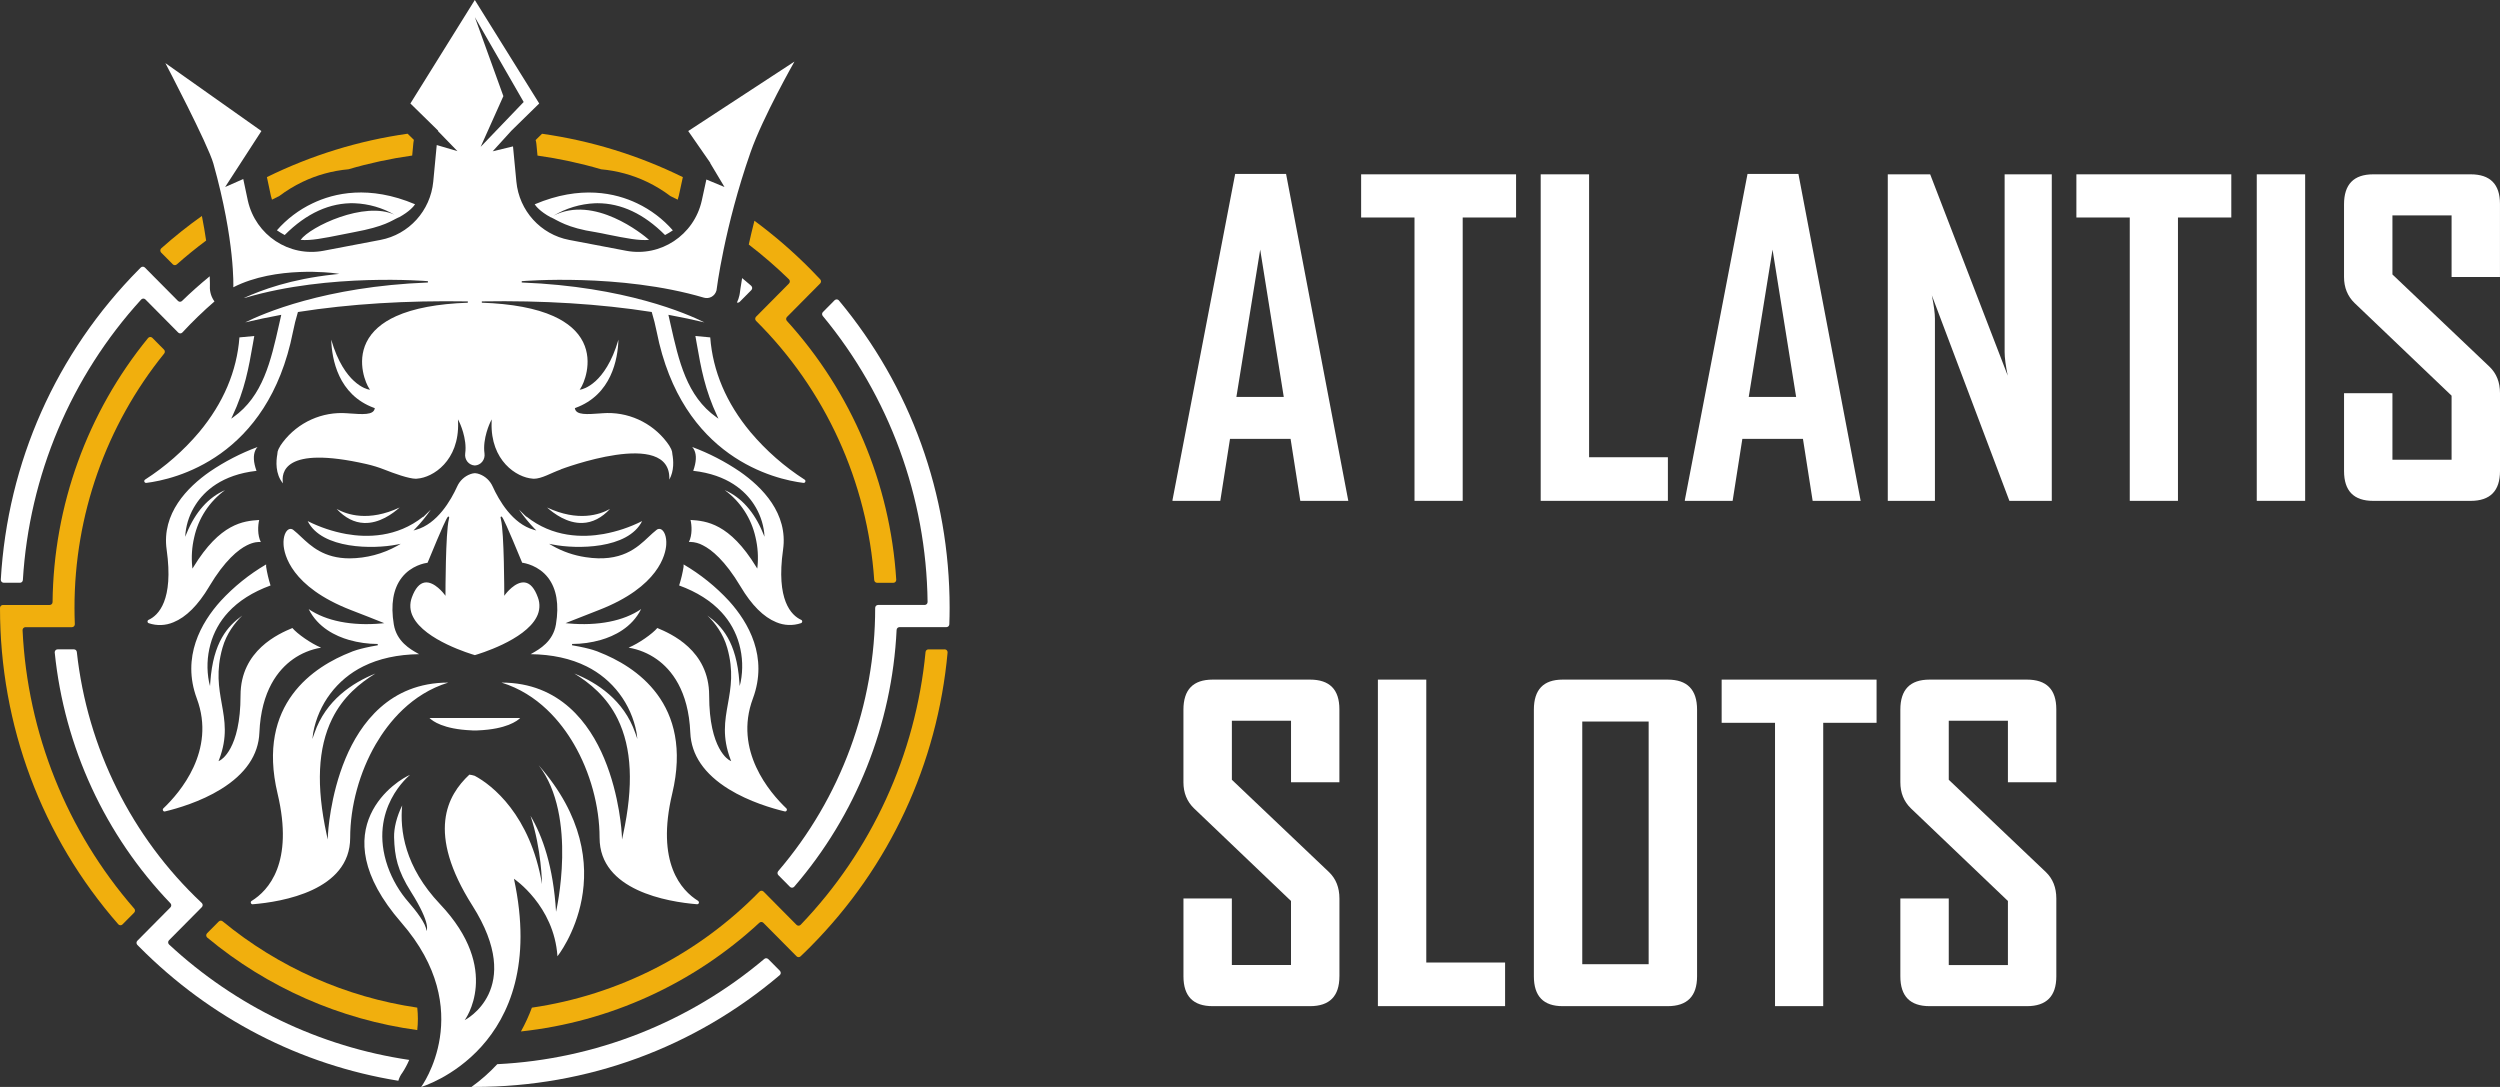 <svg width="115" height="50" viewBox="0 0 115 50" fill="none" xmlns="http://www.w3.org/2000/svg">
<rect x="0" y="0" width="115" height="50" fill="#333333" stroke="none"/>
<path d="M24.64 6.442C24.658 6.503 24.669 6.567 24.675 6.632L24.725 7.157C25.715 7.295 26.693 7.506 27.653 7.788C28.389 7.853 29.106 8.05 29.773 8.37C30.149 8.55 30.505 8.768 30.838 9.019C30.951 9.074 31.063 9.129 31.174 9.185C31.195 9.124 31.212 9.061 31.227 8.997L31.411 8.148C29.369 7.144 27.184 6.471 24.934 6.153L24.639 6.442H24.64Z" fill="#F1AF0D"/>
<path d="M13.909 8.37C14.576 8.05 15.293 7.853 16.029 7.787C16.989 7.505 17.969 7.294 18.961 7.155L19.016 6.568C19.021 6.523 19.028 6.478 19.038 6.433L18.75 6.151C16.502 6.469 14.318 7.143 12.278 8.147L12.459 8.999C12.473 9.062 12.491 9.124 12.511 9.184C12.622 9.126 12.735 9.071 12.848 9.016C13.18 8.767 13.535 8.55 13.909 8.37Z" fill="#F1AF0D"/>
<path d="M10.061 42.39L9.525 42.931C9.473 42.983 9.473 43.069 9.526 43.122C9.528 43.125 9.531 43.128 9.535 43.13C12.299 45.427 15.644 46.9 19.194 47.383C19.232 47.04 19.232 46.694 19.194 46.351C15.908 45.869 12.814 44.497 10.241 42.381C10.188 42.337 10.11 42.341 10.062 42.39H10.061Z" fill="#F1AF0D"/>
<path d="M7.948 12.158C7.998 12.208 8.078 12.211 8.131 12.164C8.566 11.779 9.016 11.413 9.482 11.066C9.433 10.726 9.368 10.348 9.287 9.934C8.638 10.395 8.015 10.892 7.42 11.421C7.364 11.471 7.359 11.556 7.407 11.612C7.409 11.614 7.411 11.616 7.413 11.618L7.95 12.159L7.948 12.158Z" fill="#F1AF0D"/>
<path d="M34.555 13.146C34.417 13.026 34.279 12.908 34.138 12.792C34.065 13.222 34.033 13.47 34.033 13.478C34.029 13.511 34.023 13.544 34.016 13.576C33.991 13.694 33.951 13.809 33.899 13.918C33.945 13.929 33.993 13.917 34.027 13.884L34.561 13.345C34.614 13.292 34.614 13.206 34.561 13.154C34.559 13.152 34.557 13.15 34.554 13.147L34.555 13.146Z" fill="white"/>
<path d="M34.704 10.152C34.604 10.543 34.517 10.91 34.443 11.248C35.089 11.744 35.707 12.279 36.292 12.848C36.345 12.901 36.346 12.987 36.294 13.04C36.294 13.041 36.294 13.041 36.293 13.041L35.405 13.937L34.778 14.569C34.727 14.621 34.727 14.707 34.778 14.759L34.779 14.76C37.972 17.932 39.905 22.173 40.214 26.683C40.219 26.753 40.276 26.808 40.346 26.809H41.094C41.168 26.809 41.227 26.749 41.227 26.674C41.227 26.671 41.227 26.668 41.227 26.665C40.948 22.235 39.173 18.034 36.198 14.763C36.149 14.71 36.151 14.628 36.202 14.578L37.209 13.562L37.728 13.039C37.779 12.987 37.781 12.904 37.731 12.851C37.586 12.695 37.438 12.54 37.287 12.389C36.484 11.578 35.62 10.831 34.704 10.155V10.152H34.704Z" fill="#F1AF0D"/>
<path d="M43.458 29.871H42.708C42.639 29.871 42.581 29.924 42.575 29.993C42.123 34.711 40.098 39.134 36.83 42.541C36.778 42.594 36.693 42.596 36.64 42.543C36.64 42.543 36.64 42.543 36.639 42.542L35.751 41.647L35.571 41.464L35.319 41.21L35.124 41.013C35.072 40.961 34.987 40.961 34.935 41.013L34.935 41.014C32.117 43.898 28.44 45.773 24.467 46.352C24.327 46.73 24.159 47.095 23.963 47.447C28.055 47.005 31.899 45.252 34.931 42.446C34.984 42.397 35.065 42.399 35.115 42.45L36.336 43.681L36.641 43.989C36.691 44.041 36.774 44.042 36.826 43.992C36.981 43.846 37.135 43.697 37.285 43.544C40.927 39.871 43.123 35.127 43.589 30.017C43.595 29.942 43.54 29.876 43.466 29.87C43.462 29.87 43.459 29.87 43.455 29.87L43.458 29.871Z" fill="#F1AF0D"/>
<path d="M35.338 44.118C35.289 44.069 35.211 44.065 35.159 44.11C31.696 47.03 27.383 48.73 22.875 48.952C22.515 49.34 22.118 49.69 21.689 49.998H21.843C27.031 49.998 31.942 48.185 35.867 44.857C35.924 44.808 35.931 44.723 35.882 44.665C35.88 44.662 35.878 44.66 35.876 44.658L35.339 44.116L35.338 44.118Z" fill="white"/>
<path d="M38.59 13.82C38.541 13.762 38.456 13.756 38.399 13.805C38.397 13.807 38.394 13.809 38.392 13.811L37.855 14.353C37.806 14.402 37.803 14.481 37.847 14.534C40.908 18.229 42.612 22.876 42.669 27.691C42.67 27.766 42.61 27.827 42.536 27.828H42.536H40.392C40.318 27.828 40.258 27.889 40.258 27.963V27.965C40.262 32.41 38.679 36.709 35.797 40.073C35.752 40.126 35.755 40.206 35.804 40.256L36.338 40.795C36.39 40.848 36.475 40.848 36.527 40.795C36.529 40.793 36.531 40.79 36.534 40.788C39.375 37.496 41.034 33.335 41.244 28.976C41.248 28.904 41.306 28.848 41.377 28.848H43.535C43.607 28.848 43.667 28.79 43.669 28.717C43.678 28.466 43.683 28.215 43.683 27.964C43.683 22.731 41.886 17.777 38.587 13.818L38.59 13.82Z" fill="white"/>
<path d="M0.172 26.807H0.92C0.99 26.807 1.048 26.751 1.052 26.68C1.342 21.876 3.264 17.32 6.495 13.778C6.545 13.723 6.631 13.72 6.685 13.771C6.686 13.772 6.687 13.773 6.688 13.774L7.935 15.032L8.198 15.298C8.25 15.35 8.334 15.35 8.386 15.298C8.387 15.296 8.388 15.295 8.389 15.294C8.855 14.791 9.348 14.315 9.866 13.866C9.718 13.665 9.643 13.418 9.655 13.168C9.655 13.15 9.66 12.993 9.647 12.709C9.209 13.067 8.784 13.445 8.373 13.844C8.321 13.895 8.238 13.894 8.187 13.842L7.295 12.943L7.114 12.761L7.016 12.662L6.665 12.307C6.613 12.255 6.529 12.255 6.476 12.306C6.45 12.333 6.423 12.359 6.396 12.386C2.577 16.24 0.347 21.268 0.037 26.664C0.033 26.739 0.09 26.802 0.164 26.806C0.167 26.806 0.169 26.806 0.171 26.806L0.172 26.807Z" fill="white"/>
<path d="M18.505 49.351C18.629 49.163 18.735 48.964 18.824 48.756C14.696 48.146 10.847 46.296 7.777 43.447C7.723 43.396 7.72 43.31 7.771 43.255C7.772 43.254 7.773 43.253 7.774 43.252L8.66 42.359L9.284 41.729C9.336 41.676 9.336 41.592 9.284 41.54C9.283 41.539 9.282 41.537 9.28 41.536C6.054 38.507 4.016 34.409 3.534 29.991C3.527 29.922 3.47 29.871 3.402 29.87H2.651C2.577 29.87 2.517 29.93 2.517 30.005C2.517 30.01 2.517 30.015 2.518 30.019C2.959 34.357 4.834 38.419 7.841 41.552C7.891 41.605 7.891 41.688 7.839 41.74L6.586 43.004L6.318 43.275C6.266 43.327 6.266 43.412 6.317 43.465C6.343 43.492 6.369 43.519 6.396 43.545C9.68 46.858 13.826 48.985 18.324 49.715C18.361 49.584 18.422 49.46 18.504 49.351H18.505Z" fill="white"/>
<path d="M1.038 28.991C1.035 28.917 1.092 28.853 1.166 28.85C1.168 28.85 1.17 28.85 1.172 28.85H3.309C3.382 28.85 3.442 28.79 3.442 28.716C3.442 28.714 3.442 28.712 3.442 28.71C3.432 28.464 3.427 28.216 3.427 27.966C3.422 23.701 4.88 19.566 7.553 16.262C7.596 16.208 7.593 16.13 7.544 16.082L7.008 15.541C6.956 15.488 6.87 15.488 6.818 15.542C6.815 15.544 6.812 15.547 6.81 15.551C4.015 18.975 2.465 23.261 2.418 27.696C2.418 27.77 2.358 27.829 2.285 27.829H0.134C0.06 27.829 0.001 27.889 0 27.962V27.967C0 33.379 1.923 38.492 5.44 42.516C5.489 42.572 5.574 42.578 5.629 42.529C5.631 42.527 5.634 42.525 5.635 42.522L6.171 41.982C6.221 41.932 6.224 41.851 6.177 41.798C3.076 38.239 1.264 33.724 1.038 28.991Z" fill="#F1AF0D"/>
<path d="M25.578 41.947C25.453 39.859 24.957 38.458 24.404 37.529C24.912 39.049 24.933 40.669 24.933 40.669C24.394 37.493 22.642 36.116 21.842 35.69C21.837 35.687 21.83 35.684 21.824 35.683C21.748 35.659 21.669 35.643 21.59 35.634C20.58 36.578 19.599 38.296 21.73 41.657C24.18 45.519 21.375 46.927 21.375 46.927C21.375 46.927 23.109 44.617 20.241 41.589C18.611 39.869 18.389 38.184 18.5 37.05C18.247 37.565 18.118 38.094 18.128 38.517C18.152 39.408 18.284 40.042 18.907 41.029C19.859 42.538 19.619 42.823 19.619 42.823C19.604 42.49 19.135 41.894 18.805 41.514C18.381 41.031 18.052 40.47 17.836 39.862C16.906 37.197 18.862 35.645 18.862 35.645C18.373 35.825 14.647 38.057 18.462 42.441C21.974 46.478 19.373 50 19.373 50C19.373 50 25.332 48.25 23.642 40.423C23.642 40.423 25.487 41.657 25.643 43.989C25.643 43.989 28.912 39.907 24.776 35.198C26.599 37.553 25.576 41.949 25.576 41.949L25.578 41.947ZM25.336 9.998C25.336 9.998 25.34 9.996 25.341 9.995C25.646 10.13 26.065 10.478 27.412 10.682C27.597 10.71 27.767 10.753 27.928 10.784C28.831 10.965 29.392 11.076 29.858 11.034C29.575 10.782 27.331 8.952 25.457 9.925C26.037 9.577 26.695 9.379 27.37 9.35C27.409 9.348 27.446 9.348 27.484 9.348C28.579 9.348 29.623 9.84 30.592 10.812C30.715 10.747 30.835 10.675 30.951 10.596C30.493 10.074 29.935 9.651 29.31 9.354C28.323 8.88 26.705 8.504 24.596 9.398C24.648 9.479 24.836 9.726 25.337 9.999L25.336 9.998ZM13.47 30.328C13.858 30.053 14.303 29.87 14.771 29.793C14.301 29.599 13.671 29.153 13.45 28.889C12.835 29.146 11.065 29.91 11.065 31.989C11.065 34.474 10.16 34.959 10.121 34.978L10.051 35.014L10.08 34.941C10.474 33.906 10.342 33.163 10.201 32.376C10.069 31.633 9.932 30.865 10.234 29.799C10.42 29.14 10.806 28.646 11.147 28.314C10.481 28.791 9.805 29.529 9.675 31.369L9.661 31.559L9.615 31.374C9.502 30.798 9.525 30.203 9.68 29.638C9.83 29.089 10.109 28.585 10.494 28.168C10.973 27.645 11.63 27.229 12.445 26.932C12.356 26.651 12.287 26.363 12.242 26.071V25.963C11.466 26.417 10.76 26.985 10.149 27.647C9.257 28.636 8.342 30.218 9.055 32.136C9.944 34.527 8.274 36.464 7.515 37.185C7.487 37.211 7.481 37.252 7.499 37.285C7.516 37.319 7.554 37.336 7.59 37.326C8.147 37.193 9.222 36.883 10.159 36.304C11.294 35.604 11.89 34.729 11.932 33.704C12.012 31.759 12.814 30.795 13.471 30.329L13.47 30.328ZM16.316 9.35C16.959 9.376 17.586 9.557 18.146 9.876C16.775 9.237 14.271 10.42 13.828 11.034C14.294 11.076 14.855 10.965 15.758 10.784C15.918 10.752 16.089 10.716 16.274 10.682C17.732 10.412 18 10.149 18.346 9.995C18.347 9.995 18.349 9.997 18.351 9.998C18.852 9.724 19.041 9.477 19.093 9.396C16.981 8.502 15.364 8.879 14.376 9.354C13.752 9.65 13.194 10.072 12.737 10.594C12.852 10.673 12.973 10.745 13.096 10.811C14.098 9.806 15.181 9.314 16.318 9.349L16.316 9.35ZM21.794 33.602C21.809 33.602 21.825 33.601 21.84 33.6H21.845C21.86 33.6 21.876 33.6 21.892 33.602C21.914 33.602 21.935 33.603 21.958 33.603V33.598H21.987C23.3 33.544 23.795 33.162 23.93 33.027H19.755C19.89 33.162 20.384 33.545 21.698 33.597H21.727V33.603C21.75 33.603 21.772 33.602 21.794 33.601V33.602ZM9.618 26.987C10.341 25.773 10.963 25.282 11.357 25.085C11.67 24.927 11.893 24.923 11.997 24.934C11.838 24.615 11.861 24.174 11.923 23.919C11.2 23.965 10.127 24.069 8.898 26.084L8.854 26.156L8.843 26.073C8.798 25.621 8.828 25.164 8.932 24.723C9.123 23.846 9.629 23.072 10.351 22.547C9.592 22.874 8.987 23.551 8.591 24.521L8.521 24.692L8.533 24.508C8.587 24.042 8.749 23.596 9.005 23.205C9.398 22.597 10.2 21.839 11.799 21.659C11.656 21.262 11.639 20.943 11.748 20.709C11.773 20.655 11.806 20.606 11.846 20.562C11.074 20.849 10.338 21.229 9.655 21.693C8.618 22.413 7.43 23.621 7.666 25.285C7.995 27.613 7.286 28.308 6.833 28.514C6.803 28.528 6.784 28.559 6.786 28.592C6.787 28.627 6.809 28.657 6.841 28.667C7.213 28.794 7.618 28.779 7.98 28.624C8.562 28.388 9.113 27.837 9.619 26.988L9.618 26.987ZM36.853 28.513C36.401 28.306 35.691 27.611 36.021 25.284C36.256 23.62 35.069 22.413 34.032 21.692C33.349 21.228 32.614 20.848 31.84 20.561C31.881 20.604 31.913 20.654 31.939 20.708C32.048 20.941 32.031 21.259 31.888 21.657C33.487 21.838 34.289 22.596 34.682 23.203C34.937 23.595 35.099 24.041 35.154 24.506L35.166 24.69L35.096 24.52C34.7 23.549 34.095 22.873 33.336 22.545C34.059 23.07 34.563 23.845 34.755 24.721C34.859 25.163 34.889 25.619 34.844 26.071L34.833 26.154L34.789 26.082C33.56 24.067 32.486 23.963 31.764 23.917C31.826 24.172 31.849 24.612 31.69 24.933C31.714 24.93 31.738 24.929 31.762 24.929C31.961 24.935 32.155 24.988 32.33 25.083C32.724 25.28 33.346 25.771 34.069 26.985C34.574 27.835 35.126 28.386 35.708 28.622C36.069 28.776 36.474 28.791 36.846 28.665C36.879 28.654 36.9 28.624 36.901 28.59C36.904 28.556 36.885 28.526 36.854 28.512L36.853 28.513ZM34.632 32.135C35.345 30.217 34.43 28.636 33.537 27.646C32.926 26.984 32.221 26.417 31.445 25.963V26.071C31.399 26.362 31.33 26.65 31.24 26.931C32.056 27.229 32.713 27.645 33.192 28.167C33.577 28.584 33.856 29.088 34.006 29.637C34.161 30.203 34.183 30.798 34.071 31.374L34.025 31.559L34.011 31.368C33.881 29.528 33.204 28.791 32.539 28.314C32.88 28.645 33.266 29.14 33.452 29.799C33.754 30.865 33.617 31.633 33.484 32.375C33.344 33.161 33.212 33.904 33.606 34.94L33.635 35.013L33.565 34.978C33.526 34.959 32.621 34.474 32.621 31.989C32.621 29.909 30.851 29.145 30.236 28.888C30.015 29.153 29.383 29.599 28.915 29.792C29.383 29.87 29.828 30.053 30.215 30.328C30.873 30.794 31.674 31.757 31.754 33.702C31.797 34.728 32.393 35.602 33.527 36.303C34.464 36.881 35.539 37.191 36.097 37.325C36.133 37.334 36.171 37.317 36.187 37.284C36.206 37.251 36.199 37.209 36.171 37.184C35.412 36.462 33.743 34.526 34.632 32.134V32.135ZM37.012 22.063C36.079 21.464 35.241 20.728 34.524 19.879C33.412 18.544 32.788 17.077 32.671 15.52L31.988 15.456C32.011 15.581 32.033 15.705 32.054 15.828C32.243 16.908 32.421 17.927 33 19.154L33.049 19.259L32.955 19.192C31.589 18.226 31.225 16.61 30.841 14.899C30.813 14.774 30.785 14.651 30.757 14.527L30.747 14.482L30.792 14.49C31.345 14.592 31.886 14.706 32.404 14.83C31.619 14.438 28.759 13.181 24.001 12.995L23.999 12.934C24.044 12.93 28.529 12.555 32.378 13.692C32.622 13.765 32.88 13.624 32.953 13.377C32.956 13.366 32.959 13.355 32.961 13.344C32.961 13.344 33.312 10.469 34.526 7.002C35.089 5.39 36.545 2.832 36.545 2.832L31.658 6.028L32.674 7.492L32.671 7.505L33.327 8.603L32.493 8.257L32.28 9.235C31.922 10.821 30.385 11.836 28.801 11.535L26.181 11.036C24.87 10.786 23.88 9.694 23.753 8.354L23.598 6.734L22.663 6.96L23.529 6.008L24.804 4.76L21.841 0L18.878 4.76L20.153 6.009L20.151 6.034L21.043 6.953L20.09 6.672L19.93 8.354C19.802 9.694 18.812 10.787 17.501 11.036L14.882 11.535C13.297 11.836 11.761 10.82 11.402 9.235L11.19 8.235L10.356 8.603L12.025 6.027L7.607 2.903C7.607 2.903 9.567 6.638 9.815 7.523C10.825 11.124 10.732 13.215 10.732 13.215C12.692 12.211 15.338 12.562 15.365 12.565L15.61 12.599L15.364 12.625C13.358 12.842 12.047 13.336 11.215 13.709C11.246 13.706 11.276 13.7 11.305 13.692C15.155 12.555 19.639 12.93 19.684 12.934L19.683 12.995C14.924 13.181 12.064 14.438 11.279 14.83C11.797 14.706 12.34 14.593 12.893 14.49L12.938 14.482L12.928 14.527C12.9 14.651 12.871 14.775 12.844 14.899C12.46 16.61 12.095 18.226 10.73 19.192L10.635 19.259L10.685 19.154C11.265 17.927 11.442 16.908 11.631 15.828C11.652 15.704 11.675 15.581 11.697 15.456L11.014 15.52C10.896 17.076 10.273 18.544 9.161 19.879C8.445 20.727 7.605 21.464 6.673 22.062C6.635 22.087 6.624 22.138 6.649 22.177C6.666 22.204 6.696 22.218 6.727 22.214C8.019 22.054 12.323 21.079 13.477 15.262C13.536 14.961 13.61 14.665 13.699 14.372L13.705 14.353L13.723 14.35C16.08 13.98 18.703 13.817 21.52 13.865V13.925C20.137 13.973 19.027 14.181 18.222 14.544C17.563 14.841 17.106 15.243 16.861 15.738C16.396 16.681 16.845 17.673 16.981 17.868L17.022 17.927L16.951 17.915C16.938 17.913 16.646 17.86 16.279 17.521C15.964 17.233 15.539 16.672 15.236 15.624C15.264 16.512 15.551 18.161 17.216 18.766L17.241 18.775L17.235 18.802C17.172 19.098 16.682 19.062 16.06 19.017L15.969 19.01C14.823 18.921 13.71 19.422 13.01 20.342C12.933 20.44 12.866 20.545 12.812 20.658V20.659C12.777 20.731 12.758 20.809 12.757 20.888V20.894C12.698 21.211 12.657 21.802 13.016 22.234C12.939 21.759 13.022 20.476 16.857 21.347C17.145 21.413 17.427 21.5 17.702 21.609C18.113 21.772 18.798 22.021 19.133 22.023C19.152 22.02 19.17 22.017 19.19 22.017C19.917 21.968 21.128 21.194 21.072 19.431L21.067 19.292L21.129 19.416C21.133 19.424 21.497 20.169 21.399 20.861C21.38 20.997 21.418 21.135 21.504 21.242C21.587 21.343 21.708 21.405 21.838 21.412H21.848C21.978 21.405 22.099 21.343 22.181 21.242C22.268 21.136 22.306 20.997 22.287 20.861C22.189 20.169 22.553 19.424 22.556 19.416L22.618 19.292L22.614 19.431C22.557 21.194 23.769 21.966 24.496 22.017C24.515 22.017 24.534 22.02 24.553 22.023C24.926 22.021 25.337 21.76 25.799 21.596L25.789 21.593C25.789 21.593 30.89 19.658 30.788 22.062C31.018 21.655 30.981 21.17 30.929 20.893V20.887C30.927 20.809 30.909 20.732 30.875 20.661L30.874 20.658C30.819 20.545 30.753 20.439 30.675 20.341C29.975 19.421 28.862 18.92 27.715 19.009L27.625 19.016C27.003 19.062 26.512 19.098 26.449 18.801L26.444 18.774L26.468 18.765C28.134 18.16 28.421 16.511 28.448 15.624C28.146 16.671 27.72 17.231 27.406 17.521C27.039 17.859 26.746 17.912 26.734 17.914L26.663 17.927L26.704 17.867C26.84 17.672 27.288 16.68 26.823 15.737C26.579 15.241 26.12 14.841 25.462 14.543C24.657 14.18 23.548 13.972 22.164 13.924V13.864C24.981 13.816 27.605 13.979 29.961 14.349L29.98 14.352L29.985 14.371C30.071 14.651 30.146 14.951 30.208 15.261C31.361 21.078 35.665 22.053 36.958 22.213C36.996 22.219 37.033 22.196 37.045 22.159C37.058 22.123 37.045 22.082 37.012 22.061L37.012 22.063ZM22.11 6.755L23.155 4.422L21.843 0.789L24.089 4.692L22.11 6.755ZM32.115 41.441C31.345 40.965 30.164 39.69 30.923 36.503C31.908 32.362 29.227 30.646 27.542 29.992C27.537 29.989 27.221 29.835 26.312 29.682L26.318 29.622C26.763 29.622 27.206 29.56 27.634 29.438C28.254 29.26 29.069 28.869 29.492 28.017C28.692 28.567 27.504 28.801 26.141 28.677L26.016 28.666L26.132 28.618C26.472 28.48 26.911 28.31 27.543 28.064C30.314 26.99 30.62 25.492 30.647 25.059C30.672 24.671 30.549 24.425 30.417 24.352C30.346 24.313 30.259 24.323 30.199 24.377C30.076 24.475 29.959 24.579 29.846 24.688C29.312 25.193 28.58 25.885 26.931 25.629C26.398 25.55 25.885 25.373 25.416 25.107L25.257 25.015L25.436 25.05C26.509 25.264 28.887 25.271 29.538 23.97C28.979 24.252 28.383 24.451 27.767 24.564C26.81 24.734 25.427 24.729 24.216 23.76L24.223 23.779L24.123 23.685C24.048 23.613 23.965 23.533 23.874 23.443C24.088 23.755 24.328 24.049 24.591 24.321L24.672 24.402L24.562 24.372C23.574 24.1 22.947 23.006 22.662 22.377C22.543 22.112 22.323 21.907 22.051 21.809C21.99 21.786 21.926 21.772 21.86 21.767H21.829C21.765 21.772 21.702 21.786 21.641 21.809C21.369 21.907 21.149 22.112 21.03 22.377C20.745 23.006 20.118 24.101 19.13 24.372L19.02 24.402L19.1 24.321C19.363 24.049 19.603 23.756 19.817 23.443C19.726 23.534 19.644 23.613 19.568 23.685L19.451 23.796L19.463 23.77C18.255 24.73 16.878 24.734 15.924 24.564C15.308 24.452 14.713 24.252 14.153 23.97C14.803 25.271 17.182 25.265 18.255 25.051L18.434 25.015L18.276 25.107C17.605 25.481 16.852 25.679 16.086 25.685C14.899 25.685 14.301 25.119 13.845 24.689C13.733 24.579 13.615 24.475 13.493 24.377C13.432 24.324 13.346 24.314 13.275 24.353C13.142 24.425 13.02 24.672 13.044 25.06C13.071 25.493 13.377 26.99 16.149 28.065C16.78 28.31 17.22 28.48 17.559 28.619L17.676 28.666L17.55 28.678C16.187 28.802 15 28.567 14.199 28.018C14.623 28.87 15.439 29.261 16.06 29.439C16.487 29.56 16.929 29.622 17.373 29.623L17.379 29.683C16.469 29.836 16.154 29.99 16.151 29.992C14.463 30.648 11.782 32.363 12.768 36.505C13.526 39.692 12.346 40.966 11.575 41.443C11.542 41.462 11.527 41.503 11.54 41.539C11.551 41.576 11.587 41.6 11.625 41.596C12.972 41.486 16.108 40.966 16.108 38.538C16.108 37.089 16.537 35.519 17.286 34.232C17.874 33.224 18.926 31.92 20.621 31.399H20.619C17.924 31.399 16.563 33.293 15.897 34.883C15.172 36.613 15.086 38.366 15.086 38.384L15.076 38.617L15.026 38.389C14.539 36.145 14.621 34.406 15.275 33.072C15.781 32.039 16.57 31.414 17.268 30.983C16.22 31.404 14.99 32.206 14.466 33.718L14.369 33.994L14.407 33.703C14.653 32.378 15.506 31.248 16.706 30.655C17.429 30.294 18.295 30.105 19.279 30.092C19.258 30.08 19.234 30.067 19.209 30.053C18.872 29.863 18.246 29.51 18.115 28.724C17.964 27.808 18.086 27.086 18.476 26.577C18.912 26.009 19.553 25.901 19.669 25.886C19.708 25.791 19.905 25.308 20.107 24.833C20.571 23.742 20.599 23.751 20.638 23.764C20.674 23.775 20.665 23.822 20.646 23.895C20.494 24.508 20.492 27.288 20.492 27.316V27.408L20.438 27.335C20.434 27.329 19.983 26.729 19.541 26.795C19.298 26.832 19.097 27.063 18.945 27.483C18.835 27.777 18.855 28.104 19.003 28.381C19.548 29.455 21.68 30.089 21.844 30.136C22.009 30.088 24.14 29.455 24.686 28.381C24.833 28.104 24.854 27.776 24.743 27.483C24.592 27.062 24.392 26.831 24.148 26.795C23.704 26.729 23.255 27.328 23.25 27.334L23.196 27.407V27.316C23.196 27.288 23.195 24.507 23.043 23.894C23.024 23.821 23.015 23.774 23.051 23.763C23.089 23.75 23.117 23.742 23.581 24.833C23.783 25.308 23.981 25.791 24.02 25.885C24.137 25.9 24.777 26.01 25.213 26.576C25.603 27.085 25.725 27.807 25.573 28.723C25.443 29.509 24.816 29.862 24.48 30.052C24.455 30.066 24.432 30.079 24.41 30.092C25.394 30.104 26.259 30.293 26.983 30.654C28.183 31.248 29.035 32.378 29.282 33.703L29.319 33.993L29.223 33.717C28.698 32.206 27.468 31.404 26.42 30.982C27.119 31.413 27.907 32.038 28.413 33.071C29.067 34.405 29.149 36.145 28.662 38.389L28.613 38.617L28.603 38.384C28.603 38.366 28.517 36.612 27.791 34.883C27.125 33.292 25.764 31.399 23.069 31.399H23.067C24.762 31.92 25.814 33.223 26.402 34.232C27.151 35.519 27.581 37.088 27.581 38.538C27.581 40.966 30.716 41.485 32.063 41.595C32.109 41.599 32.148 41.565 32.152 41.52C32.154 41.489 32.14 41.459 32.114 41.443L32.115 41.441ZM18.382 23.345C16.955 24.012 15.959 23.675 15.486 23.41C15.871 23.823 16.296 24.041 16.753 24.057C17.45 24.082 18.065 23.63 18.382 23.346L18.382 23.345ZM28.062 23.41C27.589 23.676 26.593 24.012 25.166 23.345C25.483 23.63 26.099 24.081 26.795 24.056C27.252 24.04 27.677 23.823 28.063 23.409L28.062 23.41Z" fill="white"/>
<path d="M62.022 23.039H59.814L59.367 20.189H56.58L56.133 23.039H53.935V23.001L56.818 8H59.159L62.022 23.039ZM59.053 18.259L57.969 11.483L56.874 18.259H59.053Z" fill="white"/>
<path d="M69.739 10.005H67.284V23.039H65.067V10.005H62.612V8.019H69.739V10.005H69.739Z" fill="white"/>
<path d="M76.723 23.039H70.872V8.019H73.098V21.033H76.723V23.039Z" fill="white"/>
<path d="M85.59 23.039H83.382L82.936 20.189H80.148L79.701 23.039H77.503V23.001L80.386 8H82.727L85.59 23.039ZM82.622 18.259L81.537 11.483L80.442 18.259H82.622Z" fill="white"/>
<path d="M94.382 23.039H92.432L88.864 13.585C88.959 14.046 89.007 14.407 89.007 14.669V23.039H86.838V8.019H88.788L92.356 17.28C92.261 16.819 92.213 16.458 92.213 16.196V8.019H94.382V23.039Z" fill="white"/>
<path d="M102.641 10.005H100.186V23.039H97.969V10.005H95.514V8.019H102.64V10.005H102.641Z" fill="white"/>
<path d="M106.037 23.039H103.811V8.019H106.037V23.039Z" fill="white"/>
<path d="M115 21.667C115 22.582 114.549 23.04 113.649 23.04H109.168C108.273 23.04 107.826 22.582 107.826 21.667V18.087H110.052V21.148H112.773V18.201L108.311 13.94C107.988 13.627 107.825 13.226 107.825 12.741V9.401C107.825 8.48 108.272 8.019 109.167 8.019H113.649C114.549 8.019 114.999 8.473 114.999 9.381V12.741H112.773V9.909H110.052V12.625L114.515 16.867C114.838 17.175 115 17.581 115 18.087V21.667Z" fill="white"/>
<path d="M61.613 44.91C61.613 45.825 61.162 46.283 60.262 46.283H55.78C54.886 46.283 54.439 45.826 54.439 44.91V41.33H56.665V44.391H59.386V41.445L54.924 37.184C54.6 36.87 54.438 36.47 54.438 35.984V32.644C54.438 31.723 54.885 31.262 55.78 31.262H60.261C61.162 31.262 61.612 31.717 61.612 32.625V35.984H59.387V33.153H56.666V35.869L61.128 40.111C61.451 40.418 61.614 40.825 61.614 41.33V44.91H61.613Z" fill="white"/>
<path d="M69.234 46.282H63.383V31.262H65.609V44.276H69.234V46.282Z" fill="white"/>
<path d="M78.065 44.91C78.065 45.825 77.614 46.283 76.714 46.283H71.88C70.999 46.283 70.558 45.826 70.558 44.91V32.644C70.558 31.723 70.999 31.262 71.88 31.262H76.714C77.615 31.262 78.065 31.723 78.065 32.644V44.91ZM75.838 44.353V33.192H72.784V44.353H75.838Z" fill="white"/>
<path d="M86.323 33.249H83.868V46.282H81.651V33.249H79.196V31.262H86.322V33.249H86.323Z" fill="white"/>
<path d="M94.591 44.91C94.591 45.825 94.14 46.283 93.24 46.283H88.758C87.864 46.283 87.416 45.826 87.416 44.91V41.33H89.643V44.392H92.364V41.445L87.901 37.184C87.578 36.87 87.416 36.47 87.416 35.984V32.644C87.416 31.723 87.863 31.262 88.757 31.262H93.239C94.14 31.262 94.59 31.717 94.59 32.625V35.984H92.364V33.153H89.643V35.869L94.105 40.111C94.428 40.418 94.591 40.825 94.591 41.33V44.91Z" fill="white"/>
</svg>
